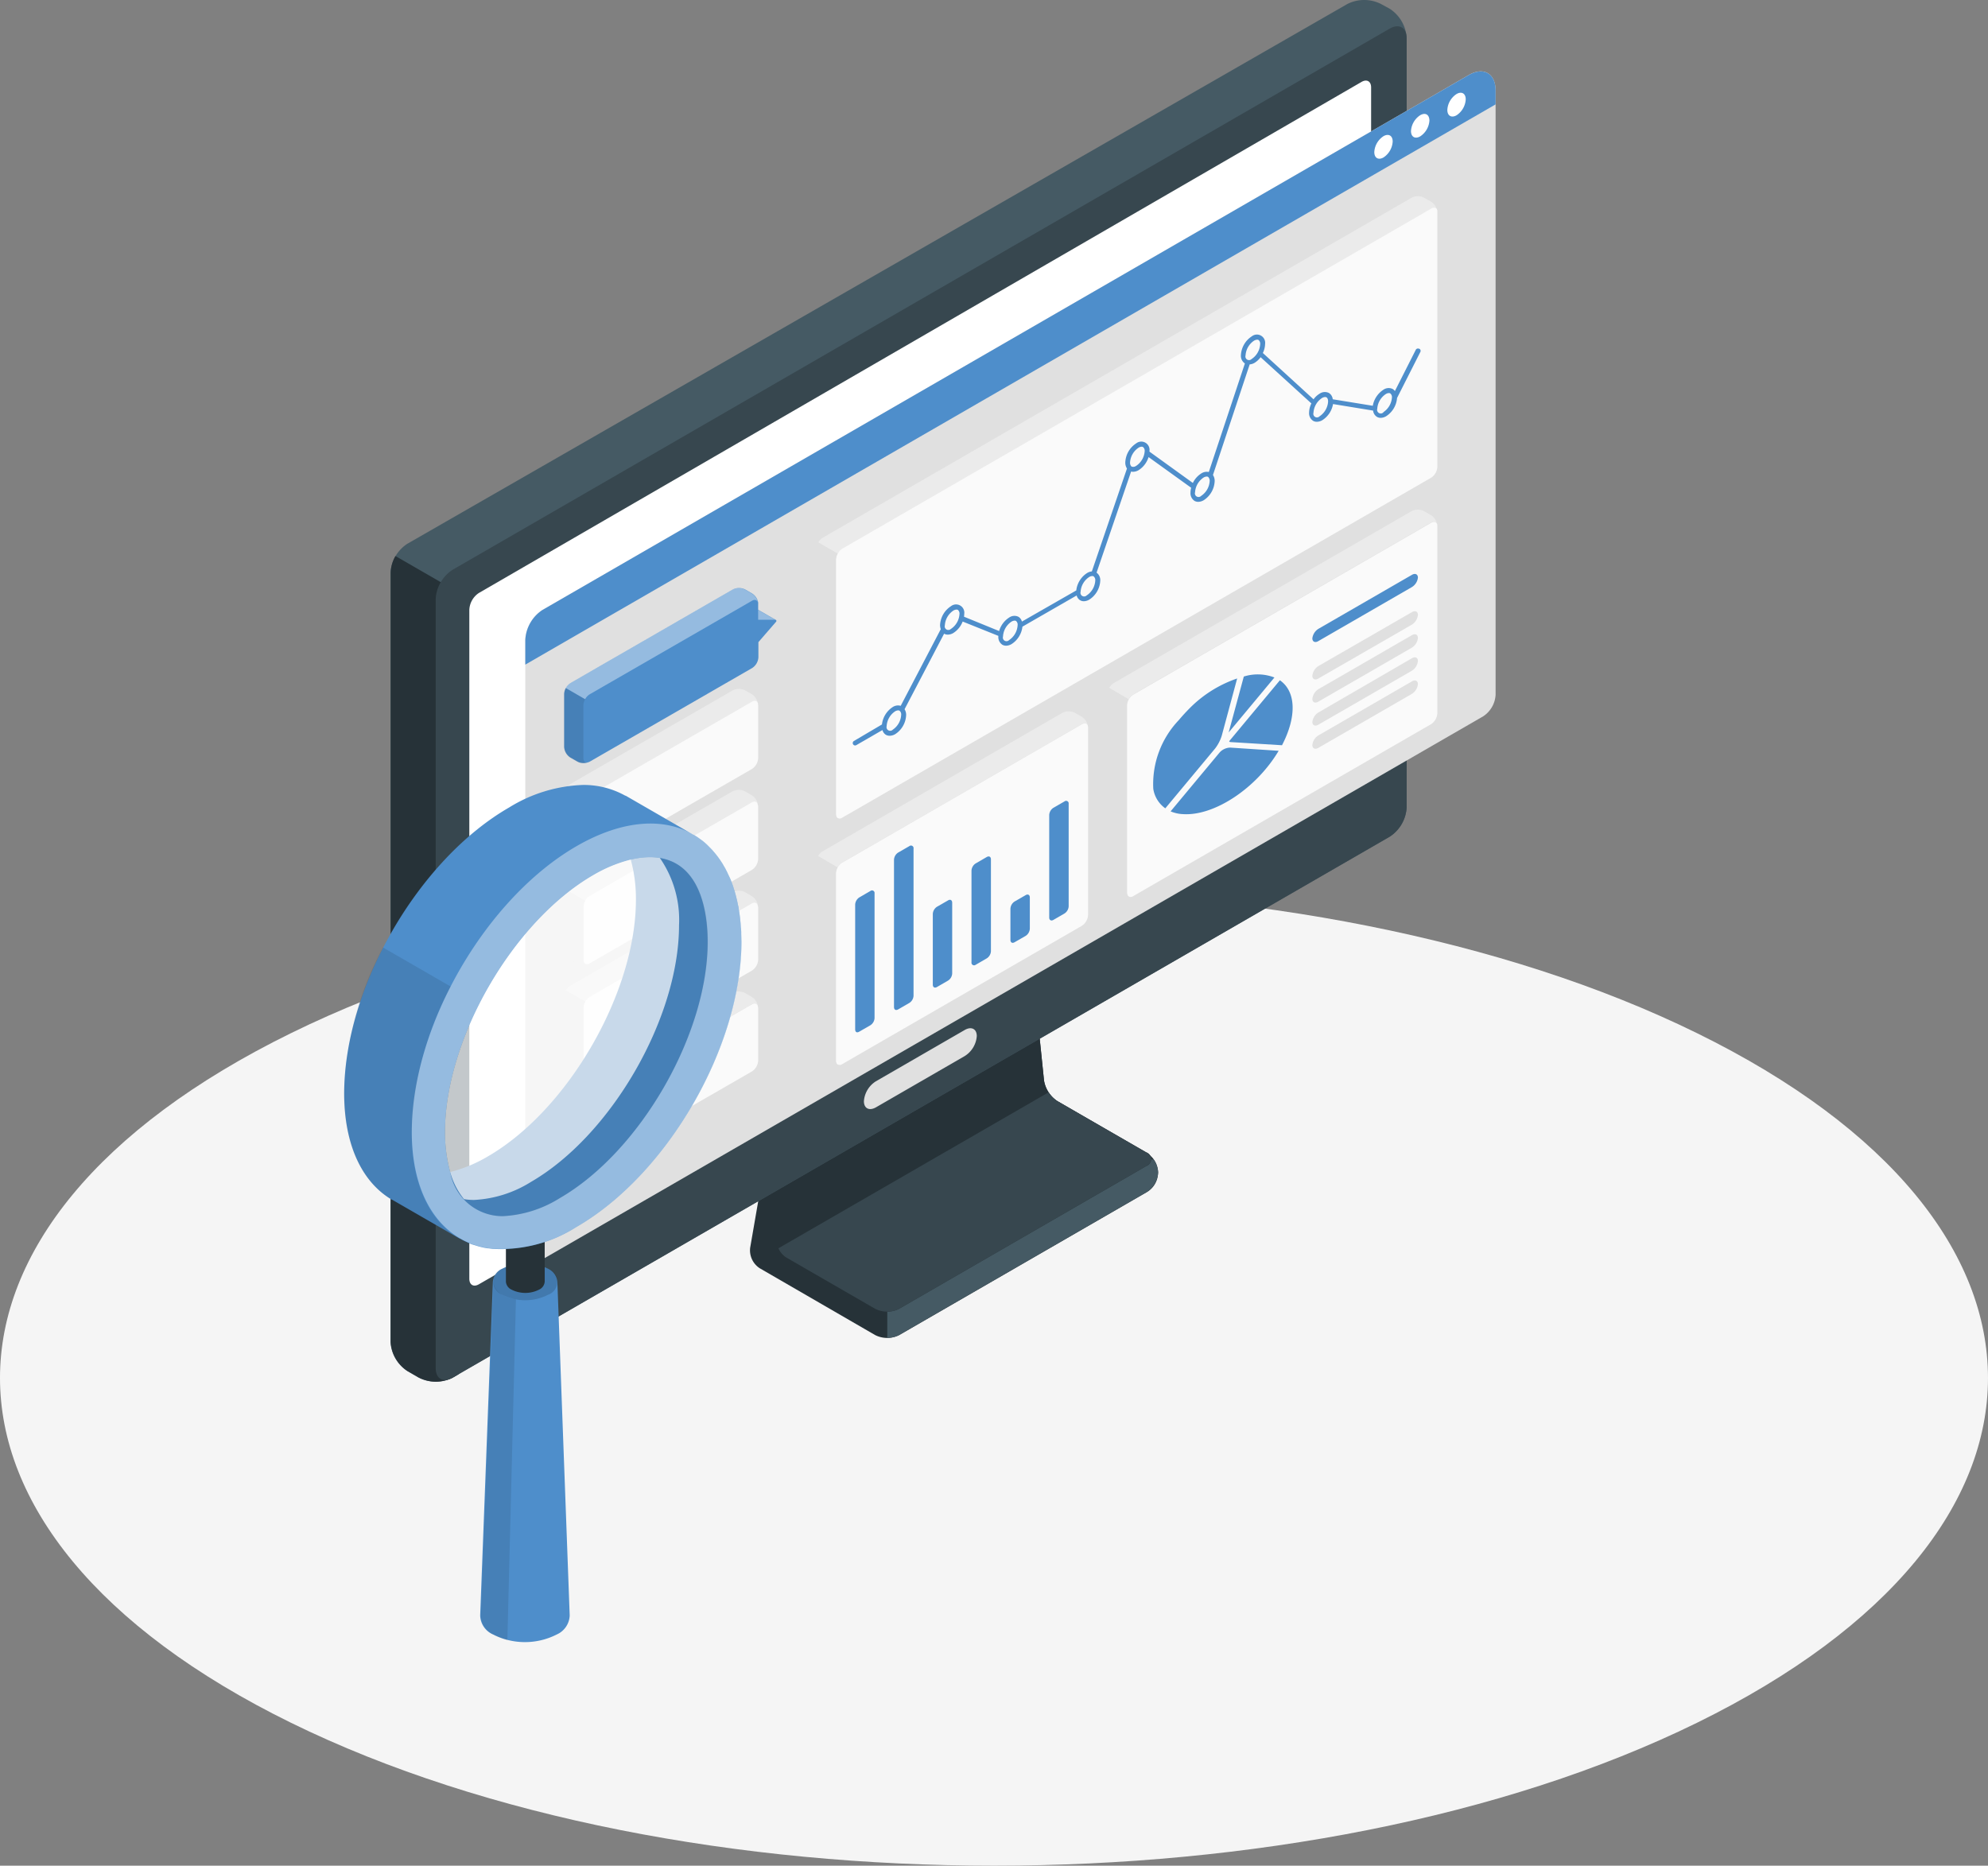 <svg xmlns="http://www.w3.org/2000/svg" width="133.309" height="125.129" viewBox="0 0 133.309 125.129">
  <rect x="0" y="0" width="133.309" height="125.129" fill="#808080" stroke="none"/>
  <g id="Browser_stats-amico" data-name="Browser stats-amico" transform="translate(-46.639 -65.856)">
    <g id="freepik--Floor--inject-148" transform="translate(46.639 125.563)">
      <path id="Path_2892" data-name="Path 2892" d="M66.161,308.082c26.031,12.772,68.233,12.775,94.264,0s26.028-33.485,0-46.261-68.233-12.775-94.264,0S40.133,295.307,66.161,308.082Z" transform="translate(-46.639 -252.24)" fill="#f5f5f5"/>
    </g>
    <g id="freepik--Device--inject-148" transform="translate(72.824 65.857)">
      <g id="freepik--device--inject-148-2" data-name="freepik--device--inject-148" transform="translate(0 0)">
        <path id="Path_2893" data-name="Path 2893" d="M219.611,246.855,207.6,253.79a2.242,2.242,0,0,0-.961,1.384l-2.986,17.238a1.432,1.432,0,0,0,.641,1.384l7.746,4.485a1.791,1.791,0,0,0,1.6,0l16.555-9.559a1.518,1.518,0,0,0,0-2.681l-5.939-3.45a2.063,2.063,0,0,1-.9-1.393l-1.339-13.009a2,2,0,0,0-.852-1.361A1.717,1.717,0,0,0,219.611,246.855Z" transform="translate(-179.533 -188.737)" fill="#263238"/>
        <path id="Path_2894" data-name="Path 2894" d="M232.37,317.332v3.223a1.652,1.652,0,0,0,.807-.192l16.555-9.559a1.723,1.723,0,0,0,.807-1.339,1.6,1.6,0,0,0-.32-.875h-2.71Z" transform="translate(-199.057 -230.832)" fill="#455a64"/>
        <path id="Path_2895" data-name="Path 2895" d="M224.9,249.767l-12.013,6.939a2.243,2.243,0,0,0-.961,1.384l-2.713,15.646a1.441,1.441,0,0,0,.641,1.387l5.955,3.437a1.791,1.791,0,0,0,1.6,0l16.575-9.572a.491.491,0,0,0,0-.932l-5.949-3.424a2.063,2.063,0,0,1-.9-1.393L225.8,250.228a.561.561,0,0,0-.894-.461Z" transform="translate(-183.313 -190.778)" fill="#263238"/>
        <path id="Path_2896" data-name="Path 2896" d="M234.25,298.58l-5.949-3.437a1.868,1.868,0,0,1-.593-.593L209.59,305.009a1.368,1.368,0,0,0,.535.625l5.955,3.437a1.791,1.791,0,0,0,1.6,0L234.25,299.5C234.708,299.256,234.708,298.839,234.25,298.58Z" transform="translate(-183.575 -221.29)" fill="#37474f"/>
        <path id="Path_2897" data-name="Path 2897" d="M130.28,158.258l-.769-.445a2.5,2.5,0,0,1-1.131-1.957V104.28a2.489,2.489,0,0,1,1.131-1.954l63.031-36.2a2.5,2.5,0,0,1,2.262,0l.586.32A2.5,2.5,0,0,1,196.52,68.4v51.607a2.5,2.5,0,0,1-1.131,1.957l-62.848,36.288a2.511,2.511,0,0,1-2.262,0Z" transform="translate(-128.38 -65.857)" fill="#455a64"/>
        <path id="Path_2898" data-name="Path 2898" d="M132.95,184.7l-4.209-2.431a2.31,2.31,0,0,0-.32,1.115v51.591a2.5,2.5,0,0,0,1.131,1.957l.769.445a2.511,2.511,0,0,0,2.262,0l.381-.224Z" transform="translate(-128.407 -144.978)" fill="#263238"/>
        <path id="Path_2899" data-name="Path 2899" d="M137.84,161.331V109.756a2.5,2.5,0,0,1,1.131-1.957l62.848-36.3c.625-.359,1.131-.067,1.131.641v51.6a2.5,2.5,0,0,1-1.131,1.957l-62.848,36.288C138.346,162.343,137.84,162.052,137.84,161.331Z" transform="translate(-134.81 -69.583)" fill="#37474f"/>
        <path id="Path_2900" data-name="Path 2900" d="M228.287,284.685l5.955-3.44c.445-.256.807-.074.807.41a1.727,1.727,0,0,1-.807,1.339l-5.955,3.44c-.448.256-.807.074-.807-.41A1.723,1.723,0,0,1,228.287,284.685Z" transform="translate(-195.734 -212.167)" fill="#e0e0e0"/>
        <path id="Path_2901" data-name="Path 2901" d="M145.521,117.091l59.19-34.277c.356-.205.641-.038.641.372v44.979a1.429,1.429,0,0,1-.641,1.118l-59.19,34.174c-.359.205-.641.038-.641-.375V118.234A1.429,1.429,0,0,1,145.521,117.091Z" transform="translate(-139.594 -77.322)" fill="#fff"/>
      </g>
    </g>
    <g id="freepik--Window--inject-148" transform="translate(81.864 70.636)">
      <g id="freepik--Tab--inject-148" transform="translate(0 0)">
        <path id="Path_2902" data-name="Path 2902" d="M157.753,116.9l62.118-35.878c.987-.567,1.794-.1,1.794,1.035v40.539a1.848,1.848,0,0,1-.833,1.442l-63.4,36.606c-.458.266-.833.048-.833-.48V118.894a2.563,2.563,0,0,1,1.153-2Z" transform="translate(-156.6 -80.775)" fill="#e0e0e0"/>
        <path id="Path_2903" data-name="Path 2903" d="M221.665,83.017v-.935c0-1.137-.807-1.6-1.794-1.035l-62.118,35.878a2.563,2.563,0,0,0-1.153,2v1.666Z" transform="translate(-156.6 -80.796)" fill="#4e8ecb"/>
        <path id="Path_2904" data-name="Path 2904" d="M334.935,94.189a1.358,1.358,0,0,0-.615,1.067c0,.394.275.554.615.359a1.365,1.365,0,0,0,.618-1.07C335.553,94.151,335.278,93.99,334.935,94.189Z" transform="translate(-277.389 -89.834)" fill="#fff"/>
        <path id="Path_2905" data-name="Path 2905" d="M342.605,89.8A1.365,1.365,0,0,0,342,90.854c0,.394.275.554.618.356a1.368,1.368,0,0,0,.618-1.07C343.224,89.745,342.961,89.588,342.605,89.8Z" transform="translate(-282.608 -86.845)" fill="#fff"/>
        <path id="Path_2906" data-name="Path 2906" d="M350.228,85.359a1.358,1.358,0,0,0-.618,1.067c0,.394.275.554.618.359a1.368,1.368,0,0,0,.615-1.07C350.843,85.321,350.568,85.16,350.228,85.359Z" transform="translate(-287.781 -83.833)" fill="#fff"/>
      </g>
    </g>
    <g id="freepik--Charts--inject-148" transform="translate(84.459 79.013)">
      <g id="freepik--Graphics--inject-148">
        <path id="Path_2907" data-name="Path 2907" d="M259.41,107.891c-.051-.17-.211-.224-.4-.115l-39.5,22.812a.836.836,0,0,0-.295.32l-1.3-.753a.836.836,0,0,1,.295-.32l39.5-22.808a.91.91,0,0,1,.833,0l.468.269a.916.916,0,0,1,.4.6Z" transform="translate(-200.865 -106.925)" fill="#ebebeb"/>
        <path id="Path_2908" data-name="Path 2908" d="M261.955,109.653v17.071a.916.916,0,0,1-.416.721l-39.5,22.808-.058.029a.348.348,0,0,1-.077.022h0c-.157.022-.269-.09-.269-.295V132.932a.855.855,0,0,1,.122-.41.836.836,0,0,1,.295-.32l39.5-22.812c.189-.109.349-.054.4.115a.1.1,0,0,1,0,.032A.459.459,0,0,1,261.955,109.653Z" transform="translate(-203.393 -108.562)" fill="#fafafa"/>
        <path id="Path_2909" data-name="Path 2909" d="M219.1,197.935a.961.961,0,0,1-.394.035.724.724,0,0,1-.292-.09l-.468-.269a.926.926,0,0,1-.416-.721V179.82a.84.84,0,0,1,.122-.41l1.3.753a.855.855,0,0,0-.122.41v17.068C218.831,197.859,218.943,197.958,219.1,197.935Z" transform="translate(-200.606 -156.19)" fill="#e0e0e0"/>
        <path id="Path_2910" data-name="Path 2910" d="M263.122,136.856a.16.16,0,0,0-.218.07l-1.4,2.765a.5.5,0,0,0-.147-.138.612.612,0,0,0-.618.045,1.627,1.627,0,0,0-.718,1.08l-2.685-.436a.557.557,0,0,0-.256-.423.618.618,0,0,0-.621.045,1.4,1.4,0,0,0-.41.381l-3.4-3.107a1.444,1.444,0,0,0,.151-.605.554.554,0,0,0-.891-.513,1.6,1.6,0,0,0-.73,1.265.612.612,0,0,0,.266.554l-2.419,7.281a.66.66,0,0,0-.5.093,1.538,1.538,0,0,0-.57.641l-2.909-2.1v-.042a.554.554,0,0,0-.891-.513,1.6,1.6,0,0,0-.73,1.281.727.727,0,0,0,.112.407l-2.355,6.9a.74.74,0,0,0-.32.109,1.6,1.6,0,0,0-.724,1.166l-3.646,2.089a.529.529,0,0,0-.231-.32.612.612,0,0,0-.621.048,1.6,1.6,0,0,0-.676.907l-2.355-.961a1.282,1.282,0,0,0,.016-.189.554.554,0,0,0-.891-.516,1.6,1.6,0,0,0-.73,1.265.8.8,0,0,0,.048.275l-2.688,5.142a.641.641,0,0,0-.532.08,1.6,1.6,0,0,0-.724,1.169l-1.88,1.108a.163.163,0,0,0-.058.221.16.16,0,0,0,.138.08.176.176,0,0,0,.08-.022l1.752-1.012a.529.529,0,0,0,.231.32.519.519,0,0,0,.25.064A.756.756,0,0,0,228,162.7a1.6,1.6,0,0,0,.73-1.281.7.7,0,0,0-.106-.388l2.652-5.068a.464.464,0,0,0,.247.064.747.747,0,0,0,.372-.109,1.576,1.576,0,0,0,.625-.769l2.393.961v.035a.615.615,0,0,0,.269.561.519.519,0,0,0,.25.064.753.753,0,0,0,.372-.112,1.6,1.6,0,0,0,.724-1.166l3.636-2.092a.522.522,0,0,0,.231.32.487.487,0,0,0,.25.067.762.762,0,0,0,.372-.112,1.6,1.6,0,0,0,.73-1.265.621.621,0,0,0-.247-.541l2.316-6.782a.455.455,0,0,0,.135.019.763.763,0,0,0,.372-.112,1.6,1.6,0,0,0,.663-.875l2.857,2.057a1.2,1.2,0,0,0-.045.32.615.615,0,0,0,.269.561.519.519,0,0,0,.25.064.753.753,0,0,0,.372-.112,1.6,1.6,0,0,0,.73-1.281.7.7,0,0,0-.115-.407l2.463-7.419a.749.749,0,0,0,.32-.1,1.448,1.448,0,0,0,.413-.381l3.405,3.1a1.426,1.426,0,0,0-.154.605.609.609,0,0,0,.269.561.484.484,0,0,0,.25.064.746.746,0,0,0,.372-.109,1.6,1.6,0,0,0,.714-1.08l2.688.439a.557.557,0,0,0,.256.42.481.481,0,0,0,.25.067.762.762,0,0,0,.372-.112,1.6,1.6,0,0,0,.727-1.221l1.563-3.088a.16.16,0,0,0-.086-.221ZM227.836,162.4a.245.245,0,0,1-.413-.237,1.281,1.281,0,0,1,.564-.99.461.461,0,0,1,.208-.067.2.2,0,0,1,.09.022.32.32,0,0,1,.112.282A1.281,1.281,0,0,1,227.836,162.4Zm3.9-6.762a.243.243,0,0,1-.41-.237,1.281,1.281,0,0,1,.57-.987.436.436,0,0,1,.211-.067.205.205,0,0,1,.09.019.32.32,0,0,1,.109.285A1.281,1.281,0,0,1,231.738,155.641Zm3.9.753a.243.243,0,0,1-.41-.237,1.281,1.281,0,0,1,.57-1,.436.436,0,0,1,.211-.067.17.17,0,0,1,.09.022.32.32,0,0,1,.109.282,1.281,1.281,0,0,1-.57,1Zm5.206-3a.245.245,0,0,1-.413-.237,1.281,1.281,0,0,1,.573-.99.426.426,0,0,1,.208-.067.163.163,0,0,1,.09.022.32.32,0,0,1,.112.282A1.281,1.281,0,0,1,240.849,153.389Zm3.306-8.681a.32.32,0,0,1-.3.045l-.026-.022h0a.362.362,0,0,1-.077-.253,1.281,1.281,0,0,1,.57-.99.426.426,0,0,1,.208-.067.2.2,0,0,1,.09.022.32.32,0,0,1,.112.282A1.281,1.281,0,0,1,244.155,144.708Zm4.366,2.009a.243.243,0,0,1-.41-.237,1.281,1.281,0,0,1,.57-.99.436.436,0,0,1,.211-.067.17.17,0,0,1,.09.022.121.121,0,0,1,.029.029h0a.346.346,0,0,1,.08.253A1.281,1.281,0,0,1,248.521,146.716Zm3.386-9.181a.243.243,0,0,1-.41-.237,1.281,1.281,0,0,1,.57-.99.474.474,0,0,1,.211-.067.2.2,0,0,1,.09.022.32.32,0,0,1,.109.282A1.281,1.281,0,0,1,251.907,137.535Zm4.555,3.844a.243.243,0,0,1-.41-.237,1.281,1.281,0,0,1,.57-.987.436.436,0,0,1,.211-.067.17.17,0,0,1,.09.022c.07.038.109.141.109.282a1.281,1.281,0,0,1-.57.987Zm4.28-.266a.244.244,0,0,1-.413-.237,1.281,1.281,0,0,1,.573-.987.426.426,0,0,1,.208-.067.163.163,0,0,1,.09.022.32.32,0,0,1,.112.282,1.281,1.281,0,0,1-.57.974Z" transform="translate(-205.787 -126.62)" fill="#4e8ecb"/>
        <path id="Path_2911" data-name="Path 2911" d="M235.977,215.75c-.051-.17-.215-.224-.4-.115l-16.084,9.29a.846.846,0,0,0-.3.32l-1.3-.759a.856.856,0,0,1,.3-.32l16.081-9.29a.91.91,0,0,1,.833,0l.471.269a.939.939,0,0,1,.4.605Z" transform="translate(-200.851 -180.226)" fill="#ebebeb"/>
        <path id="Path_2912" data-name="Path 2912" d="M238.535,217.594v12.564a.926.926,0,0,1-.413.721l-15.2,8.774-.884.513-.064.032h0c-.2.07-.343-.042-.343-.275V227.362a.826.826,0,0,1,.112-.391.846.846,0,0,1,.3-.32l16.084-9.29c.186-.109.349-.054.4.115v.032A.459.459,0,0,1,238.535,217.594Z" transform="translate(-203.393 -181.945)" fill="#fafafa"/>
        <path id="Path_2913" data-name="Path 2913" d="M219.173,259.1l-.051.019a.288.288,0,0,1-.07.019.594.594,0,0,1-.109.019h-.109a1.048,1.048,0,0,1-.224-.026.749.749,0,0,1-.2-.074l-.468-.272a.916.916,0,0,1-.416-.721V245.51a.855.855,0,0,1,.115-.4l1.3.759a.827.827,0,0,0-.112.391v12.564C218.831,259.058,218.962,259.17,219.173,259.1Z" transform="translate(-200.606 -200.843)" fill="#e0e0e0"/>
        <path id="Path_2914" data-name="Path 2914" d="M225.65,261.6V253.23a.615.615,0,0,1,.279-.481l.746-.432a.171.171,0,0,1,.275.16v8.364a.612.612,0,0,1-.275.481l-.746.429C225.762,261.854,225.65,261.78,225.65,261.6Z" transform="translate(-206.125 -205.719)" fill="#4e8ecb"/>
        <path id="Path_2915" data-name="Path 2915" d="M233.78,253.72v-9.876a.609.609,0,0,1,.275-.481l.756-.436a.173.173,0,0,1,.279.16v9.876a.605.605,0,0,1-.279.481l-.746.432C233.9,253.97,233.78,253.9,233.78,253.72Z" transform="translate(-211.651 -199.337)" fill="#4e8ecb"/>
        <path id="Path_2916" data-name="Path 2916" d="M241.9,259.93v-4.741a.615.615,0,0,1,.279-.481l.746-.429c.151-.09.275-.016.275.16v4.738a.6.6,0,0,1-.275.481l-.746.432C242.025,260.179,241.9,260.106,241.9,259.93Z" transform="translate(-217.169 -207.049)" fill="#4e8ecb"/>
        <path id="Path_2917" data-name="Path 2917" d="M250,252.262v-6.147a.612.612,0,0,1,.279-.481l.746-.432c.154-.087.279-.016.279.16v6.157a.605.605,0,0,1-.279.481l-.746.432A.176.176,0,0,1,250,252.262Z" transform="translate(-222.675 -200.881)" fill="#4e8ecb"/>
        <path id="Path_2918" data-name="Path 2918" d="M258.15,256.177v-2.092a.615.615,0,0,1,.276-.48l.75-.432c.151-.086.275-.016.275.16v2.092a.615.615,0,0,1-.275.481l-.753.432C258.275,256.423,258.15,256.353,258.15,256.177Z" transform="translate(-228.214 -206.297)" fill="#4e8ecb"/>
        <path id="Path_2919" data-name="Path 2919" d="M266.27,241.349v-6.875a.615.615,0,0,1,.279-.48l.746-.429a.172.172,0,0,1,.279.16V240.6a.606.606,0,0,1-.279.481l-.746.432C266.395,241.6,266.27,241.525,266.27,241.349Z" transform="translate(-233.733 -192.972)" fill="#4e8ecb"/>
        <path id="Path_2920" data-name="Path 2920" d="M300.808,173.53c-.051-.17-.215-.224-.4-.115l-19.986,11.532a.845.845,0,0,0-.3.32l-1.3-.759a.855.855,0,0,1,.3-.32L299.1,172.656a.91.91,0,0,1,.833,0l.471.269A.939.939,0,0,1,300.808,173.53Z" transform="translate(-242.262 -151.531)" fill="#ebebeb"/>
        <path id="Path_2921" data-name="Path 2921" d="M303.366,175.4v12.564a.926.926,0,0,1-.413.721l-19.1,11.029-.884.513-.064.032h0c-.2.07-.343-.042-.343-.275V187.424a.826.826,0,0,1,.112-.391.846.846,0,0,1,.3-.32l19.986-11.532c.186-.109.349-.054.4.115v.032A.459.459,0,0,1,303.366,175.4Z" transform="translate(-244.804 -153.277)" fill="#fafafa"/>
        <path id="Path_2922" data-name="Path 2922" d="M280.1,223.919l-.051.019a.287.287,0,0,1-.07.019.594.594,0,0,1-.109.019h-.109a1.048,1.048,0,0,1-.224-.026.749.749,0,0,1-.2-.074l-.468-.272a.916.916,0,0,1-.416-.721V210.33a.856.856,0,0,1,.115-.4l1.3.759a.827.827,0,0,0-.112.391v12.564C279.761,223.878,279.914,223.99,280.1,223.919Z" transform="translate(-242.018 -176.933)" fill="#e0e0e0"/>
        <path id="Path_2923" data-name="Path 2923" d="M293.577,207.9l-1.035,3.844a2.771,2.771,0,0,1-.442.852l-3.341,4.014a1.967,1.967,0,0,1-.807-1.313,6.217,6.217,0,0,1,1.717-4.61c.221-.263.445-.509.676-.743A8.22,8.22,0,0,1,293.577,207.9Z" transform="translate(-248.437 -175.553)" fill="#4e8ecb"/>
        <path id="Path_2924" data-name="Path 2924" d="M298.926,222.6c-1.483,2.5-4.3,4.379-6.407,4.248a2.377,2.377,0,0,1-.839-.186l3.293-3.956a1,1,0,0,1,.679-.32h.035Z" transform="translate(-251.003 -185.402)" fill="#4e8ecb"/>
        <path id="Path_2925" data-name="Path 2925" d="M306.9,207.258l-3.069,3.687,1.016-3.751A3.107,3.107,0,0,1,306.9,207.258Z" transform="translate(-259.261 -174.976)" fill="#4e8ecb"/>
        <path id="Path_2926" data-name="Path 2926" d="M307.483,212.643l-3.431-.211a.372.372,0,0,1-.112-.026.167.167,0,0,1,.029-.064A.2.2,0,0,1,304,212.3l3.341-4.014C308.425,209.04,308.482,210.718,307.483,212.643Z" transform="translate(-259.335 -175.818)" fill="#4e8ecb"/>
        <path id="Path_2927" data-name="Path 2927" d="M321.35,190.338c0,.231.189.32.416.176l6.247-3.607a.859.859,0,0,0,.416-.641c0-.231-.186-.32-.416-.179l-6.247,3.607A.878.878,0,0,0,321.35,190.338Z" transform="translate(-271.168 -160.682)" fill="#4e8ecb"/>
        <path id="Path_2928" data-name="Path 2928" d="M321.35,198.146c0,.231.189.32.416.176l6.247-3.6a.868.868,0,0,0,.416-.66c0-.231-.186-.32-.416-.176l-6.247,3.6A.878.878,0,0,0,321.35,198.146Z" transform="translate(-271.168 -165.979)" fill="#e0e0e0"/>
        <path id="Path_2929" data-name="Path 2929" d="M321.35,202.984c0,.231.189.32.416.176l6.247-3.607a.859.859,0,0,0,.416-.657c0-.231-.186-.32-.416-.179l-6.247,3.607a.878.878,0,0,0-.416.66Z" transform="translate(-271.168 -169.266)" fill="#e0e0e0"/>
        <path id="Path_2930" data-name="Path 2930" d="M321.35,207.806c0,.231.189.32.416.179l6.247-3.607a.859.859,0,0,0,.416-.66c0-.231-.186-.32-.416-.176l-6.247,3.623A.868.868,0,0,0,321.35,207.806Z" transform="translate(-271.168 -172.544)" fill="#e0e0e0"/>
        <path id="Path_2931" data-name="Path 2931" d="M321.35,212.656c0,.231.189.32.416.179l6.247-3.607a.868.868,0,0,0,.416-.66c0-.231-.186-.32-.416-.176L321.766,212A.868.868,0,0,0,321.35,212.656Z" transform="translate(-271.168 -175.841)" fill="#e0e0e0"/>
        <path id="Path_2932" data-name="Path 2932" d="M177.975,211.062c-.051-.173-.211-.227-.4-.115l-10.892,6.279a.887.887,0,0,0-.295.32l-1.288-.762a.862.862,0,0,1,.295-.32l10.892-6.282a.929.929,0,0,1,.833,0l.468.272a.916.916,0,0,1,.388.609Z" transform="translate(-164.972 -177.037)" fill="#ebebeb"/>
        <path id="Path_2933" data-name="Path 2933" d="M180.465,212.876v3.546a.919.919,0,0,1-.416.721l-10.892,6.279-.077.038h-.019c-.186.054-.32-.058-.32-.285v-3.54a.83.83,0,0,1,.122-.41.888.888,0,0,1,.295-.32l10.892-6.279c.189-.112.349-.058.4.115a.1.1,0,0,1,0,.032A.481.481,0,0,1,180.465,212.876Z" transform="translate(-167.446 -178.725)" fill="#fafafa"/>
        <path id="Path_2934" data-name="Path 2934" d="M166.341,236a.8.8,0,0,1-.157.042A.929.929,0,0,1,165.7,236l-.093-.045-.468-.269a.916.916,0,0,1-.416-.721V231.42a.865.865,0,0,1,.122-.41l1.3.75a.83.83,0,0,0-.122.41v3.546C166.021,235.943,166.155,236.055,166.341,236Z" transform="translate(-164.714 -191.26)" fill="#e0e0e0"/>
        <path id="Path_2935" data-name="Path 2935" d="M177.947,232.189c-.051-.173-.211-.227-.4-.115l-10.892,6.279a.887.887,0,0,0-.295.32l-1.3-.75a.862.862,0,0,1,.295-.32l10.892-6.282a.929.929,0,0,1,.833,0l.468.272A.916.916,0,0,1,177.947,232.189Z" transform="translate(-164.945 -191.404)" fill="#ebebeb"/>
        <path id="Path_2936" data-name="Path 2936" d="M180.437,233.976v3.546a.919.919,0,0,1-.429.737l-10.892,6.279-.077.038h-.019c-.186.054-.32-.058-.32-.285v-3.556a.83.83,0,0,1,.122-.41.887.887,0,0,1,.295-.32l10.892-6.279c.189-.112.349-.058.4.115a.1.1,0,0,1,0,.032A.48.48,0,0,1,180.437,233.976Z" transform="translate(-167.419 -193.066)" fill="#fafafa"/>
        <path id="Path_2937" data-name="Path 2937" d="M166.341,257.1a.807.807,0,0,1-.157.042.929.929,0,0,1-.487-.042l-.093-.045-.468-.269a.916.916,0,0,1-.416-.721V252.52a.865.865,0,0,1,.122-.41l1.3.75a.83.83,0,0,0-.122.41v3.546C166.021,257.043,166.155,257.155,166.341,257.1Z" transform="translate(-164.714 -205.601)" fill="#e0e0e0"/>
        <path id="Path_2938" data-name="Path 2938" d="M177.947,253.3c-.051-.173-.211-.227-.4-.115l-10.892,6.279a.887.887,0,0,0-.295.32l-1.3-.75a.862.862,0,0,1,.295-.32l10.892-6.282a.929.929,0,0,1,.833,0l.468.272A.916.916,0,0,1,177.947,253.3Z" transform="translate(-164.945 -205.752)" fill="#ebebeb"/>
        <path id="Path_2939" data-name="Path 2939" d="M180.465,255.113v3.546a.92.92,0,0,1-.416.721l-10.892,6.279-.077.038h-.019c-.186.054-.32-.058-.32-.285v-3.54a.83.83,0,0,1,.122-.41.888.888,0,0,1,.295-.32l10.879-6.266c.189-.112.349-.058.4.115a.1.1,0,0,1,0,.032A.478.478,0,0,1,180.465,255.113Z" transform="translate(-167.446 -207.441)" fill="#fafafa"/>
        <path id="Path_2940" data-name="Path 2940" d="M166.341,278.211a.809.809,0,0,1-.157.042.929.929,0,0,1-.487-.042l-.093-.045-.468-.269a.916.916,0,0,1-.416-.721V273.63a.865.865,0,0,1,.122-.41l1.3.75a.83.83,0,0,0-.122.41v3.546C166.021,278.153,166.155,278.275,166.341,278.211Z" transform="translate(-164.714 -219.948)" fill="#e0e0e0"/>
        <path id="Path_2941" data-name="Path 2941" d="M177.947,274.409c-.051-.173-.211-.227-.4-.115l-10.892,6.279a.888.888,0,0,0-.295.32l-1.3-.75a.862.862,0,0,1,.295-.32l10.892-6.282a.929.929,0,0,1,.833,0l.468.272A.916.916,0,0,1,177.947,274.409Z" transform="translate(-164.945 -220.1)" fill="#ebebeb"/>
        <path id="Path_2942" data-name="Path 2942" d="M180.465,276.23v3.546a.919.919,0,0,1-.416.721l-10.892,6.279-.077.038h-.019c-.186.054-.32-.058-.32-.285V283a.83.83,0,0,1,.122-.41.888.888,0,0,1,.295-.32L180.048,276c.189-.112.349-.058.4.115a.1.1,0,0,1,0,.032.479.479,0,0,1,.016.086Z" transform="translate(-167.446 -221.795)" fill="#fafafa"/>
        <path id="Path_2943" data-name="Path 2943" d="M166.341,299.321a.807.807,0,0,1-.157.042.929.929,0,0,1-.487-.042l-.093-.045-.468-.269a.916.916,0,0,1-.416-.721V294.74a.865.865,0,0,1,.122-.41l1.3.75a.83.83,0,0,0-.122.41v3.54C166.021,299.263,166.155,299.375,166.341,299.321Z" transform="translate(-164.714 -234.296)" fill="#e0e0e0"/>
        <path id="Path_2944" data-name="Path 2944" d="M178.867,191.1a.077.077,0,0,1,.042,0l-1.169-.673v-.362a.481.481,0,0,0,0-.093.1.1,0,0,0,0-.032.916.916,0,0,0-.4-.6l-.468-.272a.929.929,0,0,0-.833,0l-10.892,6.282a.919.919,0,0,0-.416.721v3.546a.916.916,0,0,0,.416.721l.468.269.093.045a.929.929,0,0,0,.487.042.808.808,0,0,0,.157-.042h.019l.077-.038,10.892-6.279a.919.919,0,0,0,.416-.721V192.6l1.188-1.371a.08.08,0,0,0-.077-.131Z" transform="translate(-164.72 -162.689)" fill="#4e8ecb"/>
        <path id="Path_2945" data-name="Path 2945" d="M166.327,214.891a.807.807,0,0,1-.157.042.929.929,0,0,1-.487-.042l-.093-.045-.474-.269a.916.916,0,0,1-.416-.721V210.31a.865.865,0,0,1,.122-.41l1.3.75a.83.83,0,0,0-.122.41v3.546C166.007,214.833,166.142,214.945,166.327,214.891Z" transform="translate(-164.7 -176.913)" opacity="0.1"/>
        <path id="Path_2946" data-name="Path 2946" d="M177.947,189.949c-.051-.173-.211-.227-.4-.115l-10.892,6.279a.887.887,0,0,0-.295.32l-1.3-.75a.862.862,0,0,1,.295-.32l10.892-6.282a.929.929,0,0,1,.833,0l.468.272A.916.916,0,0,1,177.947,189.949Z" transform="translate(-164.945 -162.696)" fill="#fff" opacity="0.4"/>
        <path id="Path_2947" data-name="Path 2947" d="M206.468,194.21H205.34v-.66l1.169.673A.077.077,0,0,0,206.468,194.21Z" transform="translate(-192.321 -165.8)" fill="#fff" opacity="0.4"/>
      </g>
    </g>
    <g id="freepik--magnifying-glass--inject-148" transform="translate(69.704 118.506)">
      <g id="freepik--Lens--inject-148" transform="translate(0 0)">
        <path id="Path_2948" data-name="Path 2948" d="M152.322,331.563h0a1.064,1.064,0,0,0-.641-.878,3.354,3.354,0,0,0-3.043,0,1.07,1.07,0,0,0-.641.878h0l-.852,22.382h0a1.428,1.428,0,0,0,.875,1.281,4.7,4.7,0,0,0,4.254,0,1.454,1.454,0,0,0,.875-1.281h0Z" transform="translate(-138.012 -298.25)" fill="#4e8ecb"/>
        <path id="Path_2949" data-name="Path 2949" d="M150.514,330.686a.927.927,0,0,0,0,1.755,3.354,3.354,0,0,0,3.043,0,.927.927,0,0,0,0-1.755A3.354,3.354,0,0,0,150.514,330.686Z" transform="translate(-139.876 -298.25)" opacity="0.15"/>
        <path id="Path_2950" data-name="Path 2950" d="M154.76,311.451a2.021,2.021,0,0,0-1.839,0,.641.641,0,0,0-.381.529h0v6.609h0a.641.641,0,0,0,.381.532,2.044,2.044,0,0,0,1.839,0,.641.641,0,0,0,.381-.532v-6.609h0A.641.641,0,0,0,154.76,311.451Z" transform="translate(-141.68 -285.275)" fill="#263238"/>
        <path id="Path_2951" data-name="Path 2951" d="M145.293,240.2a2.6,2.6,0,0,0-.019-.388c-.019-.128-.016-.253-.029-.378s-.016-.167-.026-.25c-.022-.218-.054-.432-.09-.641a1.45,1.45,0,0,0-.051-.282c-.019-.093-.035-.176-.054-.263-.054-.237-.112-.468-.179-.689-.035-.106-.067-.211-.1-.32a.28.28,0,0,1-.016-.048c-.038-.1-.074-.2-.112-.3a3.486,3.486,0,0,0-.141-.32c-.051-.1-.07-.157-.112-.234a1.154,1.154,0,0,0-.083-.167,1.692,1.692,0,0,0-.106-.2.42.42,0,0,0-.026-.045c-.01-.013-.067-.115-.1-.173s-.048-.074-.07-.109a5.846,5.846,0,0,0-.551-.734l-.1-.115-.086-.09-.112-.112a3.58,3.58,0,0,0-.32-.3c-.054-.048-.112-.093-.17-.135l-.176-.128a3.09,3.09,0,0,0-.285-.186l-.077-.048h-.016l-4.539-2.62h-.026a5.7,5.7,0,0,0-2.851-.721,10.051,10.051,0,0,0-4.943,1.512c-6.106,3.524-11.058,12.1-11.058,19.157,0,3.524,1.23,5.99,3.2,7.15h.019l4.542,2.617h.019l.054.029a2.923,2.923,0,0,0,.263.138c.109.054.221.1.32.147a2.083,2.083,0,0,0,.32.112l.163.048a1.109,1.109,0,0,0,.176.051,1.824,1.824,0,0,0,.179.045.952.952,0,0,0,.131.029c.077.016.16.032.24.042a.163.163,0,0,0,.054,0l.288.038a9.432,9.432,0,0,0,5.612-1.474c6.109-3.524,11.061-12.106,11.061-19.157C145.3,240.53,145.3,240.364,145.293,240.2Zm-7.406-4.988a9.959,9.959,0,0,1,.346,2.691c0,6.221-4.552,14.1-9.931,17.215a9.61,9.61,0,0,1-2.521,1.048,9.988,9.988,0,0,1-.349-2.694c0-6.221,4.552-14.1,9.931-17.215A9.566,9.566,0,0,1,137.887,235.21Z" transform="translate(-118.654 -230.208)" fill="#4e8ecb"/>
        <path id="Path_2952" data-name="Path 2952" d="M126.255,283.665l-4.411-2.531c-1.989-1.163-3.2-3.636-3.2-7.147a21.942,21.942,0,0,1,2.617-9.758l4.542,2.62a21.9,21.9,0,0,0-2.617,9.758C123.166,280.033,124.339,282.474,126.255,283.665Z" transform="translate(-118.64 -253.331)" opacity="0.1"/>
        <path id="Path_2953" data-name="Path 2953" d="M154.91,245.7a2.6,2.6,0,0,0-.019-.388c-.019-.128-.016-.253-.029-.378s-.016-.167-.026-.25c-.022-.218-.054-.432-.09-.641a1.45,1.45,0,0,0-.051-.282c-.019-.093-.035-.176-.054-.263-.054-.237-.112-.468-.179-.689-.035-.106-.067-.211-.1-.32a.281.281,0,0,1-.016-.048c-.038-.1-.074-.2-.112-.3a3.482,3.482,0,0,0-.141-.32c-.051-.1-.07-.157-.112-.234a1.153,1.153,0,0,0-.083-.167,1.693,1.693,0,0,0-.106-.2.425.425,0,0,0-.026-.045c-.01-.013-.067-.115-.1-.173s-.048-.074-.07-.109a5.847,5.847,0,0,0-.551-.734l-.1-.115-.086-.09-.112-.112a3.58,3.58,0,0,0-.32-.3c-.054-.048-.112-.093-.17-.135l-.176-.128a3.086,3.086,0,0,0-.285-.186c-2.009-1.221-4.805-1.076-7.916.714-6.109,3.524-11.061,12.1-11.061,19.157,0,3.572,1.281,6.067,3.316,7.2a2.925,2.925,0,0,0,.263.138c.109.054.221.1.32.147a2.079,2.079,0,0,0,.32.112l.163.048a1.112,1.112,0,0,0,.176.051,1.84,1.84,0,0,0,.179.045.957.957,0,0,0,.131.029c.077.016.16.032.24.042a.162.162,0,0,0,.054,0l.288.038a9.431,9.431,0,0,0,5.612-1.474c6.109-3.524,11.061-12.106,11.061-19.157C154.92,246.035,154.917,245.869,154.91,245.7ZM142.737,263.42a7.92,7.92,0,0,1-3.818,1.208,3.56,3.56,0,0,1-3.524-2.96,9.989,9.989,0,0,1-.349-2.694c0-6.221,4.552-14.1,9.931-17.215a9.566,9.566,0,0,1,2.524-1.044,5.53,5.53,0,0,1,1.281-.163c3.5,0,3.876,3.953,3.876,5.654C152.674,252.426,148.126,260.313,142.737,263.42Z" transform="translate(-128.271 -235.713)" fill="#fff" opacity="0.4"/>
        <path id="Path_2954" data-name="Path 2954" d="M158.173,251c0,6.221-4.549,14.1-9.931,17.215a7.919,7.919,0,0,1-3.818,1.208,3.56,3.56,0,0,1-3.524-2.96,9.61,9.61,0,0,0,2.521-1.048c5.388-3.111,9.931-10.994,9.931-17.215a9.959,9.959,0,0,0-.346-2.691,5.53,5.53,0,0,1,1.281-.163C157.8,245.337,158.173,249.29,158.173,251Z" transform="translate(-133.769 -240.499)" opacity="0.1"/>
        <path id="Path_2955" data-name="Path 2955" d="M155.483,249.878c0,6.221-4.549,14.1-9.931,17.215a7.919,7.919,0,0,1-3.818,1.208,4.02,4.02,0,0,1-.67-.054,4.9,4.9,0,0,1-.926-1.82,9.988,9.988,0,0,1-.349-2.694c0-6.221,4.552-14.1,9.931-17.215a9.567,9.567,0,0,1,2.524-1.044,5.529,5.529,0,0,1,1.281-.163,4.059,4.059,0,0,1,.673.054A7.3,7.3,0,0,1,155.483,249.878Z" transform="translate(-133.014 -240.472)" fill="#fff" opacity="0.7"/>
        <path id="Path_2956" data-name="Path 2956" d="M149.626,335.412l-.573,22.85a3.69,3.69,0,0,1-.913-.362,1.448,1.448,0,0,1-.875-1.281h0l.852-22.379a1.07,1.07,0,0,0,.641.878A2.811,2.811,0,0,0,149.626,335.412Z" transform="translate(-138.094 -300.914)" opacity="0.1"/>
      </g>
    </g>
  </g>
</svg>
